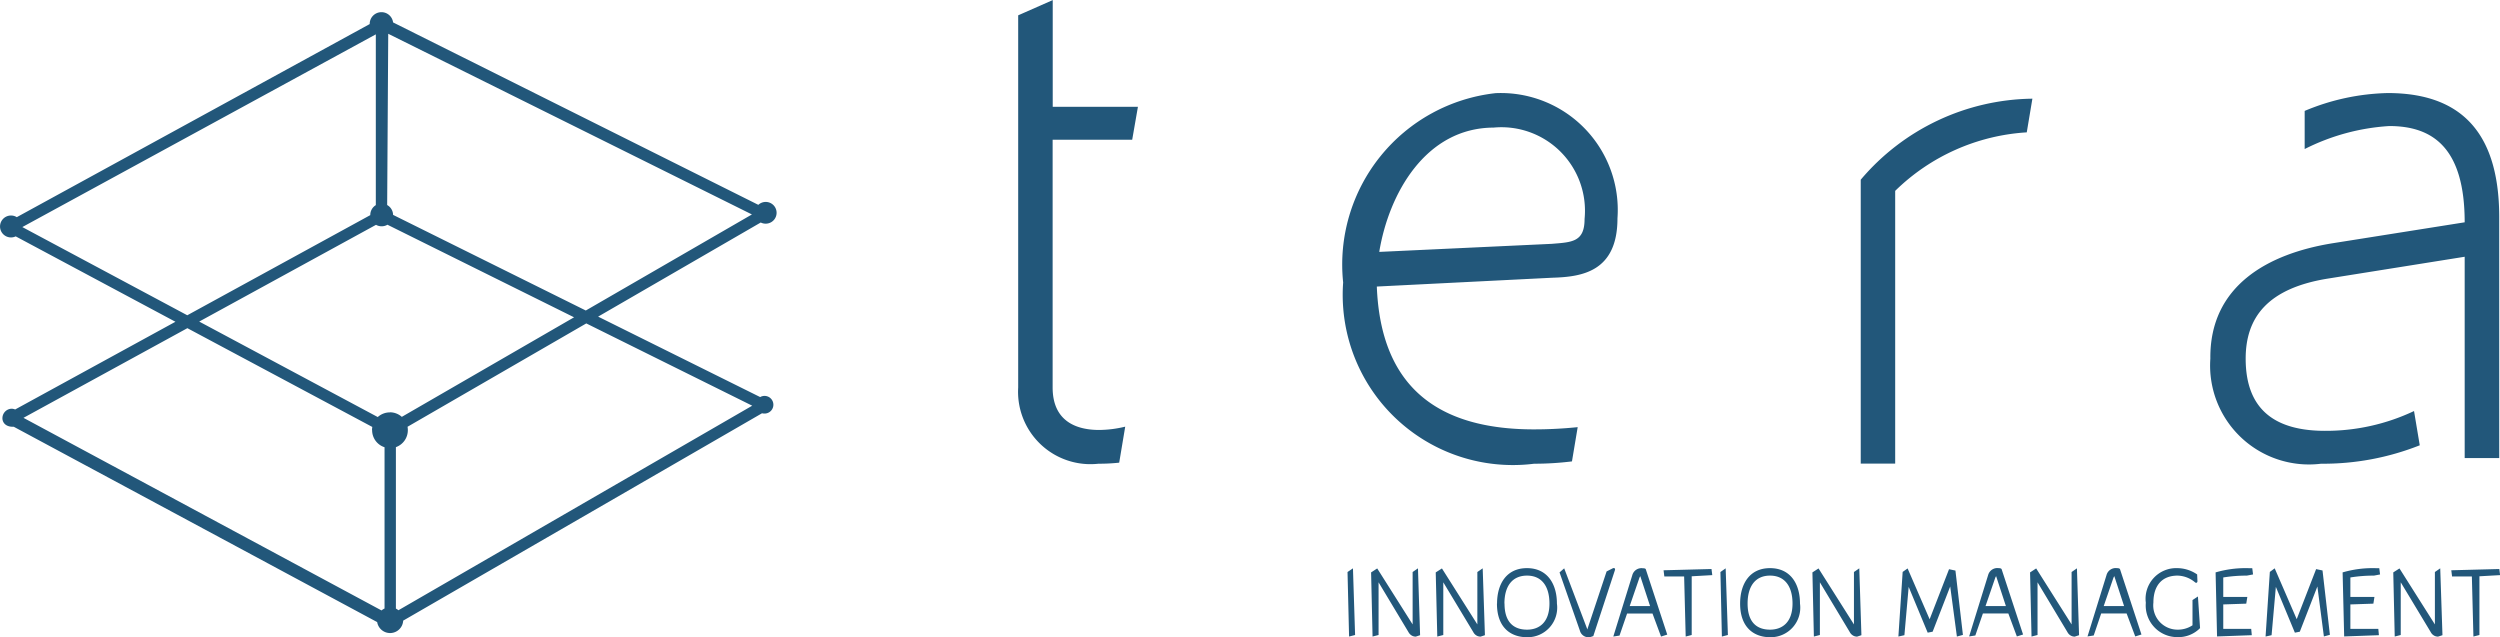 <svg id="Livello_1" data-name="Livello 1" xmlns="http://www.w3.org/2000/svg" viewBox="0 0 25.764 6.566"><path d="M27.583,17.68a1.512,1.512,0,0,0-.243.019v.201h.248l-.011.069-.237.008v.252h.288l.006.065-.358.013-.016-.66a1.093,1.093,0,0,1,.32-.044l.058.001.008.064Zm-5.71.069v.543l-.062.016-.015-.661.063-.041.365.577v-.54l.055-.038.022.689-.045.015a.098.098,0,0,1-.028-.005.089.089,0,0,1-.047-.042Zm-.822.219c0-.2.096-.365.308-.365.213,0,.309.165.309.365a.305.305,0,0,1-.309.347C21.196,18.314,21.051,18.218,21.051,17.968Zm.077,0c0,.206.108.269.231.269.123,0,.232-.072.232-.269,0-.176-.079-.288-.232-.288C21.207,17.68,21.128,17.791,21.128,17.968Zm-.98.103h-.262l-.078.227-.064.01.196-.633a.098.098,0,0,1,.107-.071c.023,0,.031.006.032.011l.221.673-.064.02ZM20.014,17.7l-.101.294h.21l-.101-.309Zm-.538.535.199-.598.065-.033c.015-.006.026.003.021.019l-.223.68-.032.011a.092.092,0,0,1-.106-.066l-.21-.601.048-.042.234.617Zm-.93-.267c0-.2.096-.365.308-.365.212,0,.309.165.309.365a.305.305,0,0,1-.309.347C18.689,18.314,18.545,18.218,18.545,17.968Zm.077,0c0,.206.108.269.232.269.123,0,.231-.072.231-.269,0-.176-.078-.288-.231-.288C18.701,17.68,18.622,17.791,18.622,17.968Zm-.631-.219v.543l-.062.016-.016-.661.064-.041.365.577v-.54l.055-.038.023.689-.045.015a.102.102,0,0,1-.028-.005.087.087,0,0,1-.047-.042Zm-.667,0v.543l-.062.016-.015-.661.063-.041.365.577v-.54l.055-.038.022.689-.045.015a.104.104,0,0,1-.028-.005.09.09,0,0,1-.047-.042ZM26.273,17.68a1.507,1.507,0,0,0-.243.019v.201h.248l-.011.069-.237.008v.252h.288l.006.065-.358.013-.015-.66a1.092,1.092,0,0,1,.32-.044l.058.001.008.064Zm-1.041.28a.316.316,0,0,1,.325-.357.365.365,0,0,1,.204.065l.003.07c-.001.016-.013.021-.025.011a.289.289,0,0,0-.18-.069c-.156,0-.249.098-.249.279a.25.25,0,0,0,.249.278.271.271,0,0,0,.154-.045v-.26l.056-.037.022.326a.313.313,0,0,1-.231.093A.326.326,0,0,1,25.232,17.96Zm-.198.11h-.262l-.077.227-.064.01.196-.633a.098.098,0,0,1,.107-.071c.022,0,.03.006.032.011l.221.673-.064.02ZM24.899,17.7l-.101.294h.21l-.101-.309Zm-.783.049v.543l-.062.016-.015-.661.063-.041.365.577v-.54l.055-.038.022.689-.045.015a.1.1,0,0,1-.028-.005.088.088,0,0,1-.047-.042Zm-.301.321H23.553l-.078.227-.064.01.196-.633a.098.098,0,0,1,.107-.071c.022,0,.03.006.032.011l.221.673-.064.02ZM23.681,17.7l-.101.294h.21l-.101-.309Zm4.989-.013v.605l-.062.016-.016-.619h-.204l-.008-.064.495-.013.008.063Zm-1.67.105-.181.466-.051.01-.196-.472-.044.498-.062.014.044-.666L26.56,17.605l.227.524.2-.516.066.014.076.663-.062.017Zm-3.784,0-.181.466-.051.01-.196-.472-.044.498-.062.014.044-.666.051-.036.227.524.2-.516.066.014.077.663-.062.017ZM20.902,17.605l.023.687-.062.016-.015-.665Zm-.35.082v.605l-.062.016-.016-.619h-.204l-.008-.064.494-.013.008.063Zm-3.491-.082.022.687-.062.016-.016-.665Zm10.798.144v.543l-.062.016-.015-.661.064-.041.365.577v-.54l.055-.038.023.689-.046.015a.101.101,0,0,1-.028-.005.088.088,0,0,1-.047-.042Zm-.134-5.042c.827,0,1.149.488,1.149,1.282v2.48h-.356V14.394l-1.397.223c-.637.099-.86.405-.86.827,0,.529.306.744.818.744a2.122,2.122,0,0,0,.917-.204l.059.353a2.702,2.702,0,0,1-1.017.19,1.019,1.019,0,0,1-1.141-1.083c-.008-.752.595-1.083,1.265-1.19l1.356-.215c0-.76-.322-.992-.777-.992a2.231,2.231,0,0,0-.872.237v-.393A2.332,2.332,0,0,1,27.725,12.707ZM19.377,16.15l-.059.353a3.188,3.188,0,0,1-.39.024,1.754,1.754,0,0,1-1.968-1.868,1.777,1.777,0,0,1,1.571-1.951,1.205,1.205,0,0,1,1.256,1.29c0,.554-.372.603-.669.612l-1.811.091c.041,1.05.645,1.472,1.62,1.472A4.433,4.433,0,0,0,19.377,16.15Zm-.867-3.087c-.7.003-1.079.679-1.178,1.281l1.777-.083c.207-.017.339-.017.339-.256A.861.861,0,0,0,18.51,13.063ZM13.966,15.741c0,.339.231.438.48.438a1.167,1.167,0,0,0,.268-.034l-.062.371a1.949,1.949,0,0,1-.214.011.746.746,0,0,1-.827-.785v-3.836l.356-.157v1.1h.878l-.059.339H13.966Zm10.039-2.629a2.121,2.121,0,0,0-1.356.603v2.811h-.355V13.6a2.353,2.353,0,0,1,1.769-.835ZM6.928,11.996a.121.121,0,0,1,.241-.017l3.764,1.88a.112.112,0,1,1,.075.194.11.11,0,0,1-.05-.012L9.282,15.011l1.67.829a.091.091,0,1,1,.044.17.099.099,0,0,1-.025-.003L7.273,18.144a.135.135,0,0,1-.268.015L3.26,16.146c-.07.003-.108-.03-.116-.074a.098.098,0,0,1,.093-.112.094.094,0,0,1,.037.008l1.652-.904-1.646-.88a.113.113,0,1,1-.049-.215.112.112,0,0,1,.06.017ZM3.348,14.088l1.7.909,1.886-1.032a.119.119,0,0,1,.057-.103v-1.76Zm3.82-.126,1.987.986,1.712-.99L7.119,12.096l-.011,1.765A.119.119,0,0,1,7.169,13.962Zm-.032,2.035a.184.184,0,0,1,.123.047l1.775-1.026-1.923-.954a.117.117,0,0,1-.06.016.116.116,0,0,1-.058-.015l-1.822.997,1.84.984A.184.184,0,0,1,7.137,15.998Zm-.184.184a.16.16,0,0,1,.003-.033L5.049,15.13l-1.689.924,3.69,1.985a.143.143,0,0,1,.031-.02v-1.662A.184.184,0,0,1,6.953,16.182Zm.246.174v1.665a.134.134,0,0,1,.026.017l3.646-2.108-1.71-.848L7.318,16.146a.189.189,0,0,1,.003.036A.185.185,0,0,1,7.198,16.356Z" transform="translate(-3.118 -11.748)" fill="#22577A"/></svg>
